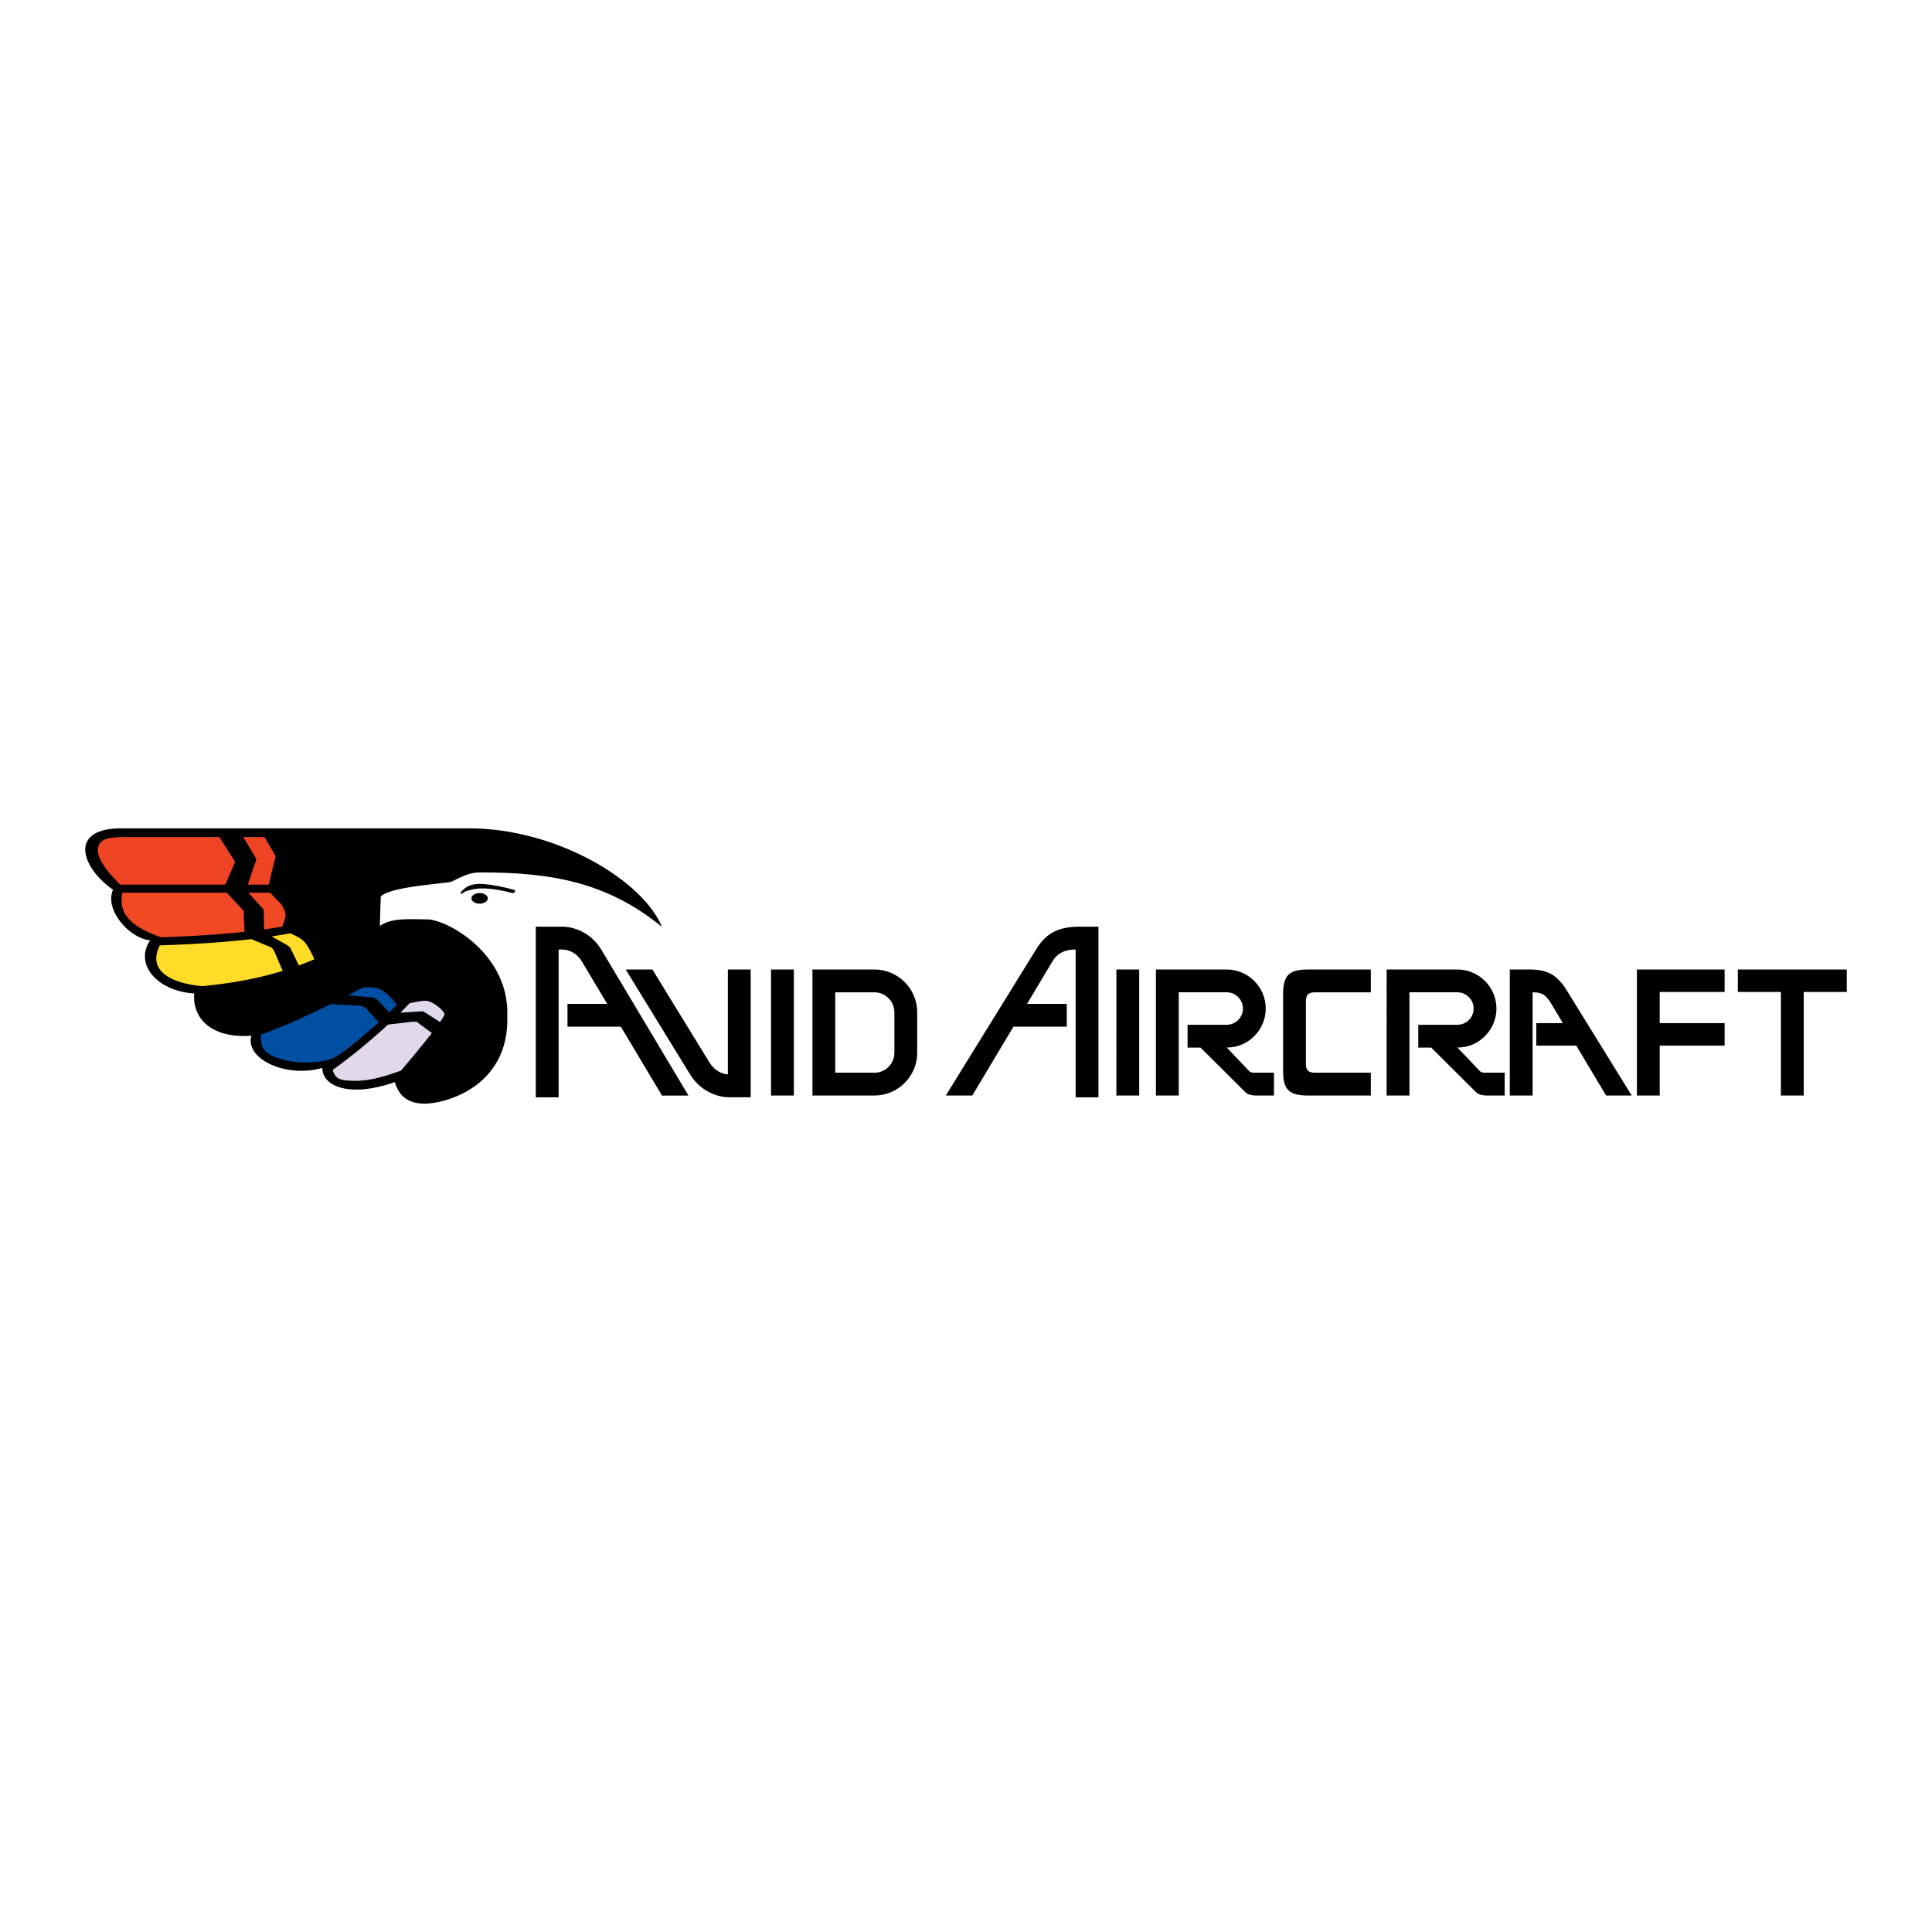 <?xml version="1.0" encoding="utf-8"?>
<!-- Generator: Adobe Illustrator 13.0.0, SVG Export Plug-In . SVG Version: 6.00 Build 14948)  -->
<!DOCTYPE svg PUBLIC "-//W3C//DTD SVG 1.0//EN" "http://www.w3.org/TR/2001/REC-SVG-20010904/DTD/svg10.dtd">
<svg version="1.0" id="Layer_1" xmlns="http://www.w3.org/2000/svg" xmlns:xlink="http://www.w3.org/1999/xlink" x="0px" y="0px"
	 width="192.756px" height="192.756px" viewBox="0 0 192.756 192.756" enable-background="new 0 0 192.756 192.756"
	 xml:space="preserve">
<g>
	<polygon fill-rule="evenodd" clip-rule="evenodd" fill="#FFFFFF" points="0,0 192.756,0 192.756,192.756 0,192.756 0,0 	"/>
	<path fill-rule="evenodd" clip-rule="evenodd" d="M66.041,92.472c-1.87-4.587-10.473-9.83-19.263-9.83H12.087
		c-2.457,0-3.498,0.849-3.578,1.985c-0.09,1.287,1.053,2.941,2.767,4.142c-0.901,2.064,1.734,4.902,3.7,5.046
		c-1.602,2.394,0.699,5.072,4.405,5.304c-0.222,2.508,1.765,4.512,5.704,4.213c-0.682,2.25,3.338,4.27,7.075,3.215
		c-0.006,1.879,2.8,2.979,7.226,1.416c0.345,1.066,0.989,2.113,2.904,2.15c2.065,0.041,8.546-1.668,8.322-8.746
		c0.224-6.18-5.966-9.644-8.042-9.644c-1.776,0-3.459-0.187-4.675,0.656l0.094-2.938c0.96-0.993,6.295-1.276,7.013-1.462
		c0.654-0.281,1.683-0.936,2.805-0.936C55.044,87.01,60.627,88.049,66.041,92.472L66.041,92.472z M45.974,89.017
		c0.583-0.709,1.3-0.872,2.16-0.82c0.978,0.06,2.041,0.282,2.985,0.534c0.106,0.028,0.286,0.054,0.286,0.164
		c0,0.117-0.173,0.236-0.286,0.205c-0.794-0.226-2.114-0.485-3.143-0.462c-0.661,0.014-1.589,0.234-1.838,0.503
		C46.026,89.259,45.932,89.069,45.974,89.017L45.974,89.017z M47.853,89.099c0.45,0,0.817,0.239,0.817,0.531
		c0,0.293-0.367,0.532-0.817,0.532s-0.816-0.239-0.816-0.532C47.036,89.337,47.403,89.099,47.853,89.099L47.853,89.099z"/>
	<path fill-rule="evenodd" clip-rule="evenodd" fill="#EF4423" d="M24.276,83.511h2.122l1.101,1.913l-0.684,2.837h-2.093
		l0.861-2.544L24.276,83.511L24.276,83.511z M11.986,88.262c-1.093-1.096-2.253-2.448-2.219-3.448c0.028-0.8,0.414-1.257,2.33-1.3
		l9.791-0.002l1.569,2.477l-0.973,2.273H11.986L11.986,88.262z"/>
	<path fill-rule="evenodd" clip-rule="evenodd" fill="#F04923" d="M24.778,89.062h2.173l1.126,1.175c0,0,0.463,0.696,0.405,1.16
		c-0.035,0.283-0.2,0.74-0.323,1.052c-0.581,0.102-1.187,0.195-1.813,0.281l-0.04-1.983L24.778,89.062L24.778,89.062z
		 M16.036,93.514c-2.306-0.862-4.367-1.963-3.817-4.453h10.404l1.693,1.82l0.079,2.085c-0.739,0.08-1.496,0.15-2.262,0.212
		C20.109,93.344,18.026,93.453,16.036,93.514L16.036,93.514z"/>
	<path fill-rule="evenodd" clip-rule="evenodd" fill="#FFDC27" d="M27.1,93.429c0.642-0.096,1.261-0.201,1.851-0.314
		c0.551,0.226,1.2,0.555,1.502,0.948c0.392,0.51,0.731,1.233,0.91,1.647c-0.515,0.22-1.029,0.424-1.544,0.612l-0.886-1.818
		l-0.317-0.227L27.1,93.429L27.1,93.429z M20.166,98.389c-2.463-0.217-4.371-1.055-4.56-2.502c-0.058-0.44,0.044-0.957,0.337-1.568
		c2.042-0.062,4.18-0.171,6.252-0.34c0.979-0.08,1.944-0.174,2.879-0.282l2.047,0.854l0.226,0.317l0.181,0.408l0.675,1.59
		c-1.275,0.392-2.55,0.699-3.826,0.939C22.977,98.07,21.573,98.256,20.166,98.389L20.166,98.389z"/>
	<path fill-rule="evenodd" clip-rule="evenodd" d="M30.962,96.74c0.491-0.196,0.982-0.407,1.474-0.632
		c0.48,0.067,1.043,0.197,1.433,0.448c0.569,0.366,1.195,1.047,1.518,1.42c-0.5,0.271-1.003,0.543-1.507,0.811l-1.103-1.338
		l-0.316-0.271L30.962,96.74L30.962,96.74z M25.913,102.412c-1.33,0.082-2.579,0.174-3.851-0.32c-1.488-0.666-1.802-1.582-1.8-2.908
		c1.419-0.135,2.84-0.326,4.264-0.596c1.615-0.305,3.231-0.713,4.847-1.262l1.64,0.486l0.452,0.271l0.979,1.451
		c-0.571,0.291-1.143,0.574-1.716,0.85C29.122,101.154,27.512,101.852,25.913,102.412L25.913,102.412z"/>
	<path fill-rule="evenodd" clip-rule="evenodd" fill="#004FA3" d="M34.738,99.303c0.463-0.24,0.93-0.488,1.411-0.75
		c0.493-0.109,0.939-0.045,1.484,0.033s1.665,1.16,1.964,1.672c-0.251,0.26-0.503,0.51-0.759,0.758l-1.129-1.211l-0.362-0.271
		L34.738,99.303L34.738,99.303z M33.073,105.664c-1.566,0.4-2.885,0.453-4.48,0.143c-1.593-0.379-2.388-0.818-2.535-1.814
		c-0.034-0.23-0.033-0.49,0-0.787c1.671-0.578,3.346-1.299,5.014-2.1c0.661-0.318,1.296-0.621,1.923-0.928l3.04,0.17l0.407,0.182
		l1.347,1.467c-0.381,0.346-0.781,0.695-1.21,1.066c-0.557,0.479-1.121,0.947-1.674,1.393
		C34.42,104.842,33.598,105.408,33.073,105.664L33.073,105.664z"/>
	<path fill-rule="evenodd" clip-rule="evenodd" fill="#E2D8EB" d="M39.95,101.035c0.32-0.322,0.625-0.637,0.909-0.943
		c0.619-0.129,1.383-0.299,1.754-0.23c0.637,0.115,1.563,0.869,1.737,1.275c0.037,0.088-0.143,0.398-0.446,0.834l-1.399-0.898
		l-0.317-0.18L39.95,101.035L39.95,101.035z M40.007,106.818c-1.431,0.5-2.761,0.949-4.281,1.016
		c-1.646,0.008-2.284-0.088-2.528-1.094c1.206-0.854,2.577-1.936,3.901-3.076c0.55-0.473,1.094-0.957,1.615-1.441l2.432-0.289h0.407
		l1.533,1.133C41.804,104.719,40.007,106.818,40.007,106.818L40.007,106.818z"/>
	<path d="M113.66,96.726v12.577h-2.277V96.726H113.66L113.66,96.726z M136.768,99.004h-5.534c-0.701,0-0.945,0.234-0.945,0.938
		v6.146c0,0.703,0.245,0.938,0.945,0.938h5.534v2.275h-6.231c-1.945,0-2.524-0.566-2.524-2.516v-7.543
		c0-1.949,0.578-2.514,2.524-2.514h6.231V99.004L136.768,99.004z M53.457,109.479V93.594v-1.138h1.138h1.495
		c0.639,0,1.472,0.172,2.269,0.648c0.605,0.362,1.19,0.899,1.649,1.668l8.681,14.531h-2.643l-4.104-6.869h-5.324v-2.277h3.964
		l-2.521-4.22c-0.247-0.414-0.554-0.698-0.867-0.886c-0.392-0.234-0.796-0.319-1.104-0.319h-0.356v14.747H53.457L53.457,109.479z
		 M74.896,96.726v11.61v1.139h-1.138h-1.011c-0.639,0-1.463-0.176-2.255-0.648c-0.604-0.361-1.191-0.896-1.659-1.66l-6.406-10.44
		h2.664l5.68,9.259c0.256,0.418,0.568,0.705,0.885,0.895c0.337,0.201,0.68,0.293,0.963,0.312V96.726H74.896L74.896,96.726z
		 M79.203,96.726v12.577h-2.277V96.726H79.203L79.203,96.726z M87.251,96.728c1.172,0,2.237,0.479,3.008,1.25
		c0.771,0.771,1.25,1.836,1.25,3.008v4.057c0,1.168-0.479,2.232-1.25,3.004l-0.004,0.004c-0.771,0.771-1.835,1.25-3.004,1.25h-6.193
		V96.728H87.251L87.251,96.728z M87.251,99.004h-3.917v8.021h3.917c1.093,0,1.982-0.893,1.982-1.982v-4.057
		C89.233,99.904,88.333,99.004,87.251,99.004L87.251,99.004z M165.59,98.971v3.107h6.475v2.244h-6.475v4.98h-2.276V96.726h8.751
		v2.245H165.59L165.59,98.971z M173.386,96.726h10.866v2.245h-4.295v10.332h-2.276V98.971h-4.295V96.726L173.386,96.726z
		 M152.909,109.303V99.002c0.997,0,1.362,0.305,1.898,1.205l1.118,1.871h-2.65v2.244h3.991l2.976,4.98h2.555l-6.341-10.262
		c-1.067-1.787-1.985-2.315-3.947-2.315h-0.737h-1.139v1.138v11.439H152.909L152.909,109.303z M107.316,109.479V94.732
		c-0.997,0-1.791,0.306-2.327,1.205l-2.521,4.22h3.965v2.277h-5.324l-4.104,6.869h-2.643l8.979-14.531
		c1.067-1.788,2.414-2.316,4.376-2.316h0.737h1.138v1.138v15.885H107.316L107.316,109.479z M145.405,96.728
		c1.072,0,2.046,0.438,2.752,1.143c0.705,0.705,1.144,1.68,1.144,2.752l0,0c0,1.068-0.438,2.041-1.144,2.748
		c-0.002,0.002-0.003,0.004-0.005,0.004c-0.525,0.523-1.196,0.91-1.946,1.059c-0.19,0.039-0.612,0.096-0.806,0.07l2.255,2.367
		c0.113,0.119,0.304,0.154,0.468,0.154h1.997v2.275h-1.791c-0.419,0-0.82-0.104-1-0.275l-0.185-0.178l-4.349-4.328h-1.294v-2.277
		h3.903c0.447,0,0.852-0.18,1.143-0.473l0.004-0.004c0.291-0.291,0.473-0.695,0.473-1.143l0,0c0-0.443-0.183-0.848-0.477-1.143
		c-0.294-0.293-0.698-0.477-1.143-0.477h-4.784v10.299h-2.276V96.726C140.699,96.726,143.049,96.728,145.405,96.728L145.405,96.728z
		 M122.389,96.728c1.072,0,2.047,0.438,2.752,1.143s1.144,1.68,1.144,2.752l0,0c0,1.068-0.438,2.041-1.144,2.748
		c-0.001,0.002-0.003,0.004-0.005,0.004c-0.525,0.523-1.196,0.91-1.946,1.059c-0.19,0.039-0.612,0.096-0.806,0.07l2.255,2.367
		c0.113,0.119,0.304,0.154,0.468,0.154h1.997v2.275h-1.791c-0.419,0-0.82-0.104-1-0.275l-0.185-0.178l-4.349-4.328h-1.294v-2.277
		h3.903c0.447,0,0.852-0.18,1.143-0.473l0.004-0.004c0.292-0.291,0.473-0.695,0.473-1.143l0,0c0-0.443-0.183-0.848-0.477-1.143
		c-0.294-0.293-0.698-0.477-1.143-0.477h-4.784v10.299h-2.276V96.726C117.683,96.726,120.033,96.728,122.389,96.728L122.389,96.728z
		"/>
</g>
</svg>
